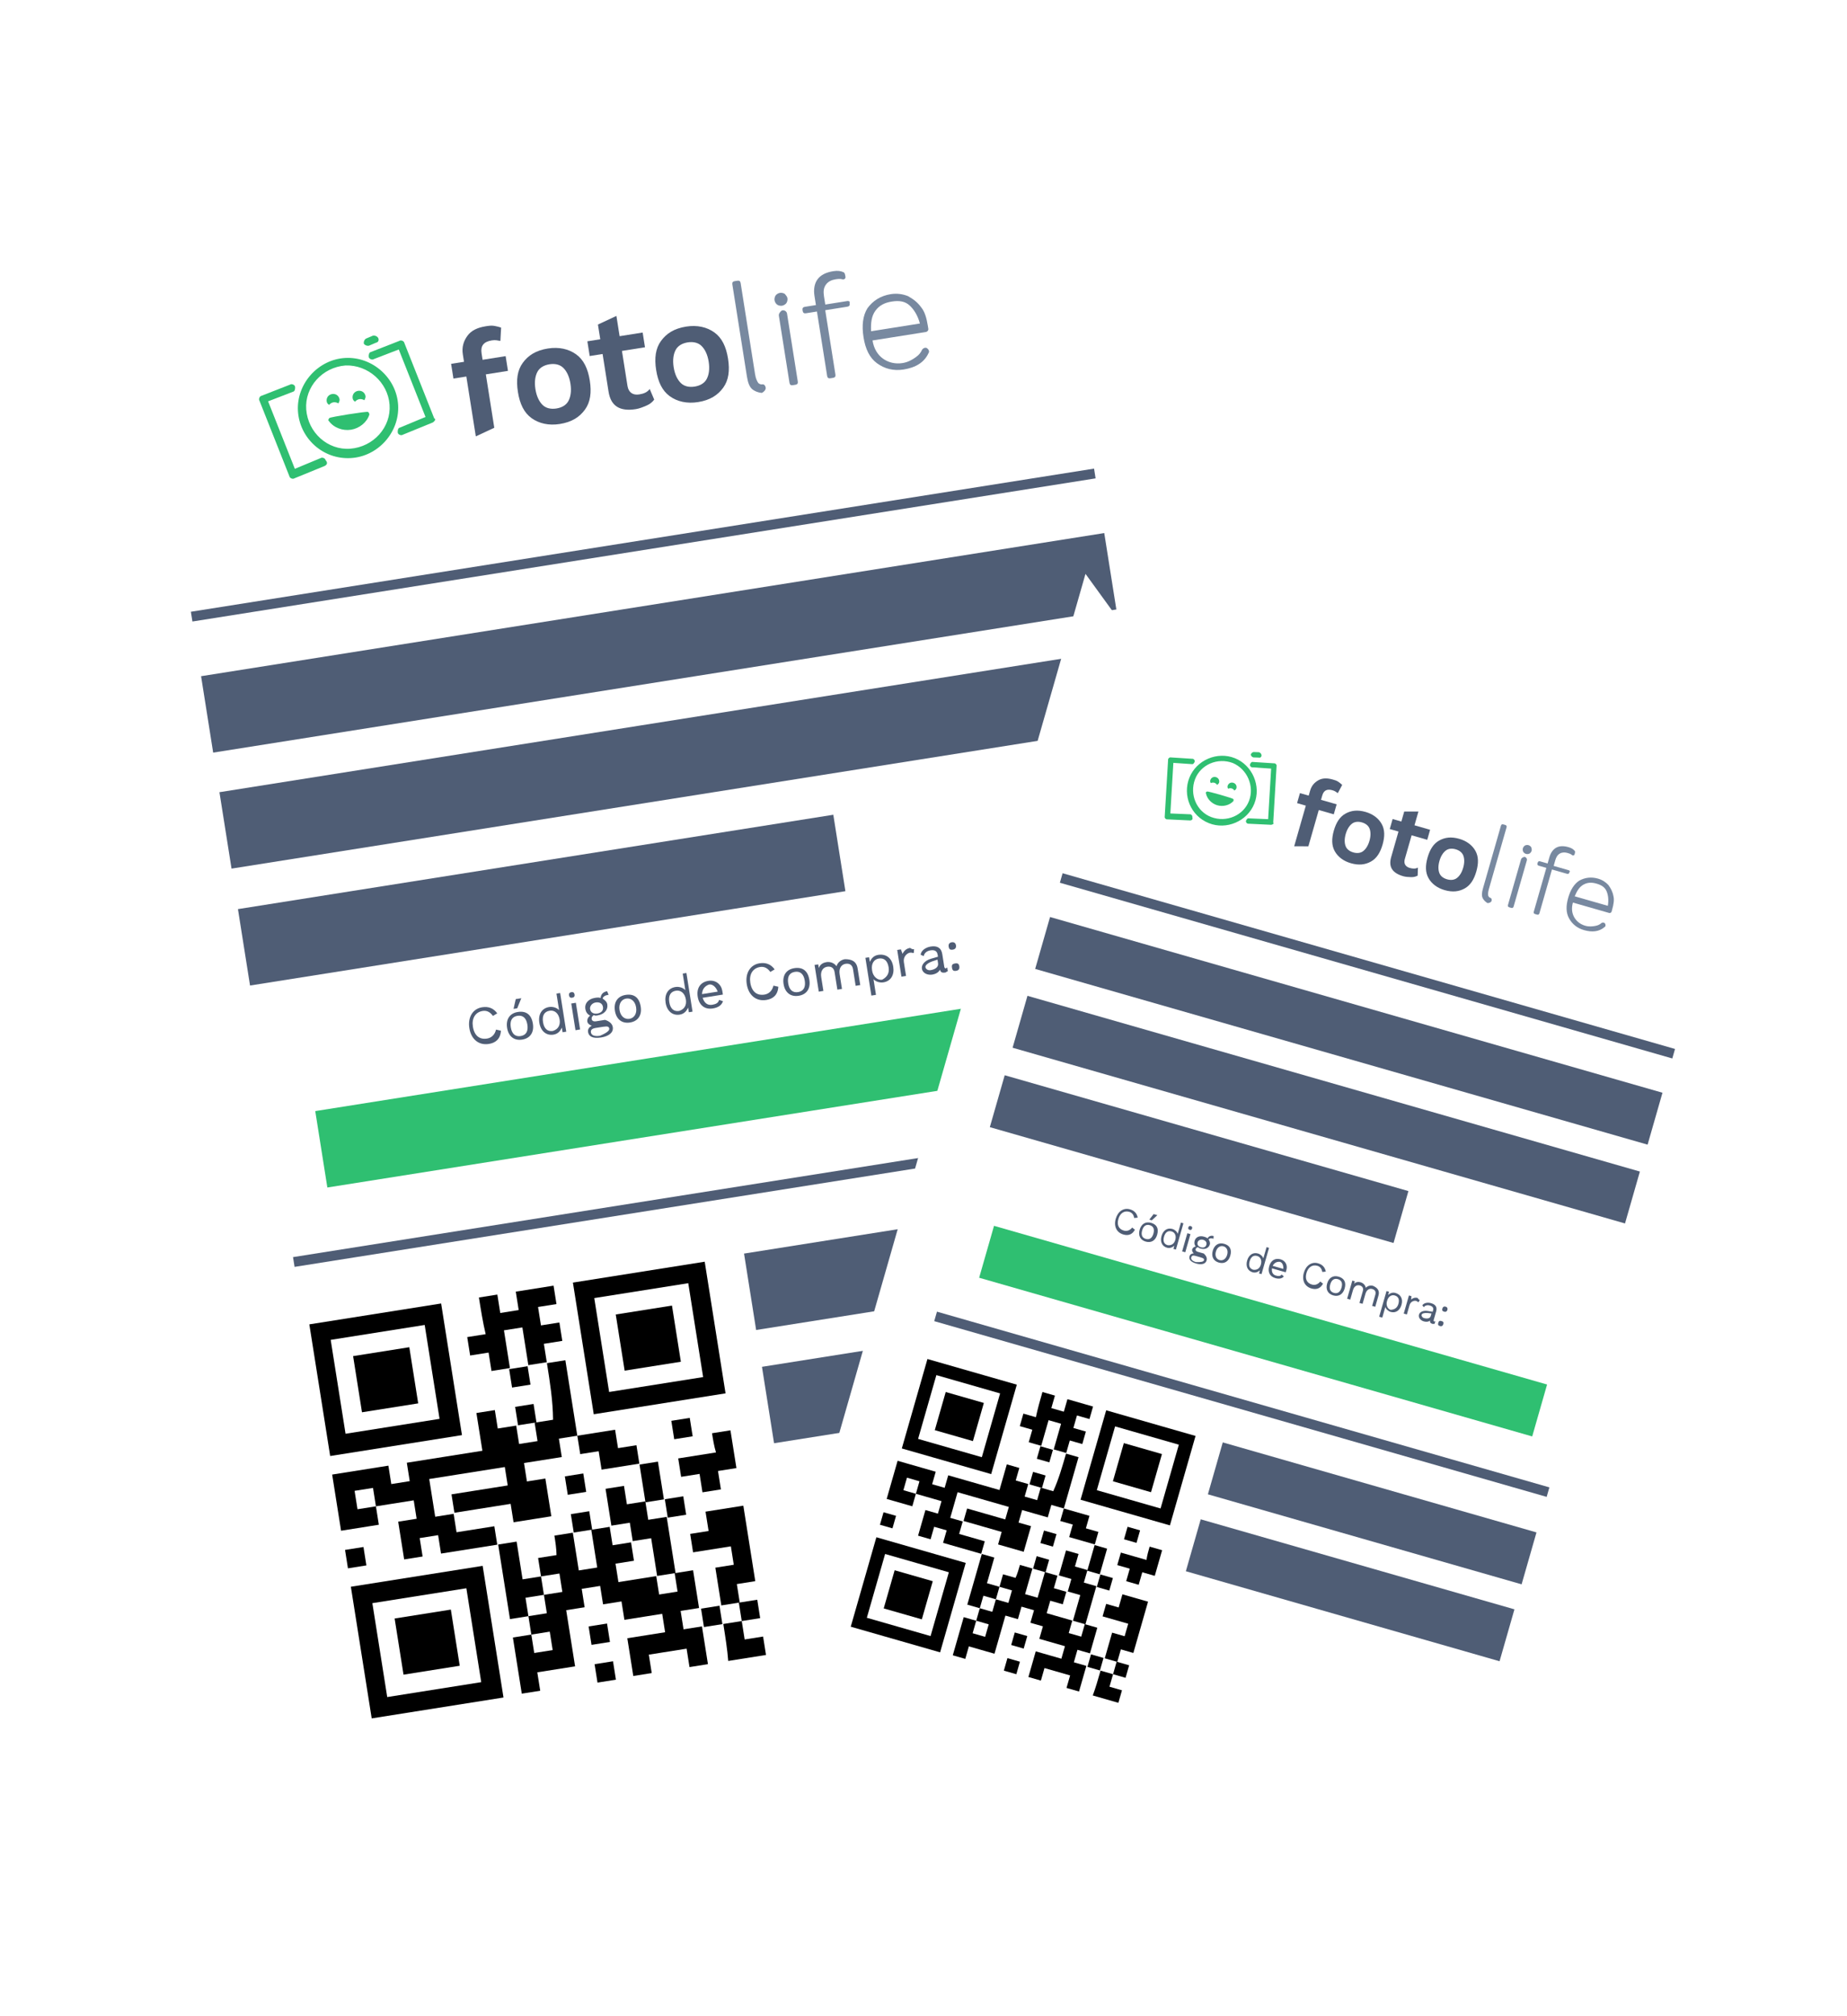 <?xml version="1.0" encoding="UTF-8"?>
<svg width="187px" height="204px" viewBox="0 0 187 204" version="1.1" xmlns="http://www.w3.org/2000/svg" xmlns:xlink="http://www.w3.org/1999/xlink">
    <!-- Generator: Sketch 43.2 (39069) - http://www.bohemiancoding.com/sketch -->
    <title>Group 2</title>
    <desc>Created with Sketch.</desc>
    <defs>
        <filter x="-7.3%" y="-2.8%" width="113.8%" height="108.4%" filterUnits="objectBoundingBox" id="filter-1">
            <feOffset dx="0" dy="2" in="SourceAlpha" result="shadowOffsetOuter1"></feOffset>
            <feGaussianBlur stdDeviation="2" in="shadowOffsetOuter1" result="shadowBlurOuter1"></feGaussianBlur>
            <feColorMatrix values="0 0 0 0 0   0 0 0 0 0   0 0 0 0 0  0 0 0 0.5 0" type="matrix" in="shadowBlurOuter1" result="shadowMatrixOuter1"></feColorMatrix>
            <feMerge>
                <feMergeNode in="shadowMatrixOuter1"></feMergeNode>
                <feMergeNode in="SourceGraphic"></feMergeNode>
            </feMerge>
        </filter>
        <filter x="-10.5%" y="-3.9%" width="120.2%" height="112.0%" filterUnits="objectBoundingBox" id="filter-2">
            <feOffset dx="0" dy="2" in="SourceAlpha" result="shadowOffsetOuter1"></feOffset>
            <feGaussianBlur stdDeviation="2" in="shadowOffsetOuter1" result="shadowBlurOuter1"></feGaussianBlur>
            <feColorMatrix values="0 0 0 0 0   0 0 0 0 0   0 0 0 0 0  0 0 0 0.5 0" type="matrix" in="shadowBlurOuter1" result="shadowMatrixOuter1"></feColorMatrix>
            <feMerge>
                <feMergeNode in="shadowMatrixOuter1"></feMergeNode>
                <feMergeNode in="SourceGraphic"></feMergeNode>
            </feMerge>
        </filter>
    </defs>
    <g id="Page-1" stroke="none" stroke-width="1" fill="none" fill-rule="evenodd">
        <g id="NuevoFlow-2" transform="translate(-635, -353)">
            <g id="Group-2" transform="translate(638, 355)">
                <g id="ticket-fotolife" filter="url(#filter-1)" transform="translate(68.556, 98.319) rotate(-9) translate(-68.556, -98.319) translate(13.626, 7.465)">
                    <g id="Layer_2" transform="translate(-0, 0)">
                        <g id="Group">
                            <polygon id="Shape" fill="#FFFFFF" points="109.492 0.107 109.492 181.183 106.564 178.825 103.446 176.468 100.423 178.825 97.4 181.183 94.377 178.825 91.354 176.468 88.331 178.825 85.308 181.183 82.285 178.825 79.262 176.468 76.238 178.825 73.215 181.183 70.192 178.825 67.169 176.468 64.146 178.825 61.123 181.183 58.1 178.825 55.077 176.468 52.054 178.825 49.031 181.183 46.008 178.825 42.985 176.468 39.961 178.825 36.938 181.183 33.915 178.825 30.892 176.468 27.869 178.825 24.846 181.183 21.823 178.825 18.8 176.468 15.777 178.825 12.659 181.183 9.636 178.825 6.613 176.468 3.59 178.825 0.567 181.183 0.567 0.107 3.59 2.464 6.613 4.822 9.636 2.464 12.659 0.107 15.777 2.464 18.8 4.822 21.823 2.464 24.846 0.107 27.869 2.464 30.892 4.822 33.915 2.464 36.938 0.107 39.961 2.464 42.985 4.822 46.008 2.464 49.031 0.107 52.054 2.464 55.077 4.822 58.1 2.464 61.123 0.107 64.146 2.464 67.169 4.822 70.192 2.464 73.215 0.107 76.238 2.464 79.262 4.822 82.285 2.464 85.308 0.107 88.331 2.464 91.354 4.822 94.377 2.464 97.4 0.107 100.423 2.464 103.446 4.822 106.564 2.464"></polygon>
                            <g transform="translate(18.894, 17.919)" id="Shape">
                                <path d="M23.618,3.596 C23.618,2.842 23.996,2.464 24.846,2.464 C25.224,2.464 25.413,2.559 25.696,2.653 L25.98,1.333 C25.791,1.238 25.602,1.144 25.318,1.05 C25.035,0.956 24.752,0.956 24.468,0.956 C23.618,0.956 22.957,1.144 22.484,1.616 C22.012,2.087 21.728,2.653 21.728,3.408 L21.728,4.162 L20.406,4.162 L20.406,5.671 L21.728,5.671 L21.728,11.801 L23.712,11.235 L23.712,5.765 L25.98,5.765 L25.98,4.256 L23.618,4.256 L23.618,3.596 L23.618,3.596 Z" fill="#4F5D75"></path>
                                <path d="M33.065,5.2 C32.404,4.539 31.459,4.162 30.325,4.162 C29.097,4.162 28.247,4.539 27.586,5.2 C26.924,5.86 26.641,6.803 26.641,8.029 C26.641,9.255 26.924,10.198 27.586,10.858 C28.247,11.518 29.192,11.896 30.325,11.896 C31.553,11.896 32.404,11.518 33.065,10.858 C33.726,10.198 34.01,9.255 34.01,8.029 C34.01,6.803 33.726,5.86 33.065,5.2 Z M31.553,9.726 C31.27,10.104 30.798,10.292 30.231,10.292 C29.664,10.292 29.192,10.104 28.908,9.726 C28.625,9.349 28.436,8.783 28.436,8.029 C28.436,7.274 28.625,6.708 28.908,6.331 C29.192,5.954 29.664,5.765 30.231,5.765 C30.798,5.765 31.27,5.954 31.553,6.331 C31.837,6.708 32.026,7.274 32.026,8.029 C32.026,8.783 31.837,9.349 31.553,9.726 Z" fill="#4F5D75"></path>
                                <path d="M39.867,9.821 C39.584,10.104 39.206,10.198 38.733,10.198 C38.072,10.198 37.694,9.821 37.694,9.161 L37.694,5.577 L40.056,5.577 L40.056,4.068 L37.694,4.068 L37.694,1.993 L35.71,2.559 L35.71,4.068 L34.388,4.068 L34.388,5.577 L35.71,5.577 L35.71,9.443 C35.71,10.952 36.56,11.613 38.166,11.613 C38.544,11.613 38.922,11.518 39.3,11.424 C39.678,11.33 39.961,11.141 40.15,10.952 L39.867,9.821 Z" fill="#4F5D75"></path>
                                <path d="M47.236,5.2 C46.574,4.539 45.63,4.162 44.496,4.162 C43.268,4.162 42.418,4.539 41.756,5.2 C41.095,5.86 40.812,6.803 40.812,8.029 C40.812,9.255 41.095,10.198 41.756,10.858 C42.418,11.518 43.362,11.896 44.496,11.896 C45.724,11.896 46.574,11.518 47.236,10.858 C47.897,10.198 48.18,9.255 48.18,8.029 C48.18,6.803 47.897,5.86 47.236,5.2 Z M45.724,9.726 C45.441,10.104 44.968,10.292 44.402,10.292 C43.835,10.292 43.362,10.104 43.079,9.726 C42.796,9.349 42.607,8.783 42.607,8.029 C42.607,7.274 42.796,6.708 43.079,6.331 C43.362,5.954 43.835,5.765 44.402,5.765 C44.968,5.765 45.441,5.954 45.724,6.331 C46.008,6.708 46.197,7.274 46.197,8.029 C46.197,8.783 46.008,9.349 45.724,9.726 Z" fill="#4F5D75"></path>
                                <path d="M51.487,11.518 C51.487,11.33 51.392,11.141 51.204,11.141 C51.015,11.141 50.92,11.047 50.826,10.952 C50.731,10.764 50.637,10.481 50.637,10.009 L50.637,0.673 C50.637,0.484 50.542,0.39 50.353,0.39 L50.07,0.39 C49.881,0.39 49.786,0.484 49.786,0.673 L49.786,10.104 C49.786,10.764 49.881,11.235 50.164,11.518 C50.353,11.707 50.637,11.896 51.015,11.99 C51.298,11.896 51.487,11.707 51.487,11.518 L51.487,11.518 Z" fill="#7889A0"></path>
                                <path d="M53.943,4.539 L53.943,11.424 C53.943,11.613 54.038,11.707 54.227,11.707 L54.51,11.707 C54.699,11.707 54.793,11.613 54.793,11.424 L54.793,4.445 C54.793,4.256 54.605,4.068 54.416,4.068 L54.321,4.068 C54.132,4.162 53.943,4.351 53.943,4.539 Z M54.888,2.464 C54.793,2.37 54.605,2.276 54.416,2.276 C54.227,2.276 54.038,2.37 53.943,2.464 C53.849,2.559 53.754,2.747 53.754,2.936 C53.754,3.125 53.849,3.313 53.943,3.408 C54.038,3.502 54.227,3.596 54.416,3.596 C54.605,3.596 54.793,3.502 54.888,3.408 C54.982,3.313 55.077,3.125 55.077,2.936 C55.077,2.747 54.982,2.653 54.888,2.464 Z" fill="#7889A0"></path>
                                <path d="M61.029,4.162 L58.761,4.162 L58.761,3.313 C58.761,2.842 58.856,2.464 59.139,2.182 C59.423,1.899 59.8,1.804 60.178,1.804 C60.367,1.804 60.651,1.804 60.84,1.899 C61.029,1.993 61.218,1.899 61.218,1.71 L61.218,1.616 C61.218,1.521 61.218,1.333 61.123,1.238 C60.84,1.05 60.556,0.956 60.084,0.956 C59.328,0.956 58.761,1.144 58.383,1.521 C58.005,1.899 57.817,2.464 57.817,3.125 L57.817,4.068 L56.683,4.068 C56.494,4.068 56.399,4.162 56.399,4.351 L56.399,4.445 C56.399,4.634 56.494,4.728 56.683,4.728 L57.817,4.728 L57.817,11.33 C57.817,11.518 57.911,11.613 58.1,11.613 L58.383,11.613 C58.572,11.613 58.667,11.518 58.667,11.33 L58.667,4.728 L60.934,4.728 C61.123,4.728 61.218,4.634 61.218,4.445 L61.218,4.351 C61.312,4.351 61.218,4.162 61.029,4.162 Z" fill="#7889A0"></path>
                                <path d="M68.303,5.954 C68.019,5.388 67.642,5.011 67.169,4.634 C66.697,4.351 66.13,4.162 65.469,4.162 C64.43,4.162 63.579,4.539 62.918,5.2 C62.351,5.86 62.068,6.803 62.068,8.029 C62.068,9.255 62.351,10.198 63.012,10.858 C63.674,11.518 64.524,11.896 65.563,11.896 C66.791,11.896 67.736,11.518 68.303,10.67 C68.397,10.575 68.397,10.481 68.397,10.481 C68.397,10.292 68.303,10.198 68.208,10.104 C68.019,10.009 67.831,10.104 67.736,10.198 C67.547,10.481 67.358,10.67 66.98,10.858 C66.602,11.047 66.13,11.235 65.563,11.235 C64.807,11.235 64.146,10.952 63.674,10.481 C63.201,10.009 62.918,9.349 62.918,8.5 L68.397,8.5 C68.492,8.5 68.681,8.406 68.681,8.217 L68.681,7.935 C68.681,7.086 68.586,6.426 68.303,5.954 Z M62.918,7.557 C63.012,6.708 63.201,6.048 63.674,5.577 C64.146,5.105 64.713,4.917 65.469,4.917 C66.225,4.917 66.791,5.105 67.169,5.577 C67.547,6.048 67.831,6.708 67.925,7.557 L62.918,7.557 L62.918,7.557 Z" fill="#7889A0"></path>
                                <g fill="#2FBF71">
                                    <g transform="translate(0, 0.943)">
                                        <g transform="translate(6.613, 4.068)">
                                            <path d="M4.724,2.641 C4.629,2.546 0.85,2.546 0.756,2.641 C0.661,2.735 0.567,2.829 0.661,2.924 C1.039,3.678 1.889,4.15 2.74,4.15 C3.59,4.15 4.44,3.678 4.818,2.924 C4.818,2.829 4.818,2.735 4.724,2.641 Z"></path>
                                            <path d="M1.417,1.132 C1.606,1.132 1.795,1.226 1.889,1.32 C1.984,1.226 2.078,1.037 2.078,0.943 C2.078,0.566 1.795,0.283 1.417,0.283 C1.039,0.283 0.756,0.566 0.756,0.943 C0.756,1.132 0.85,1.226 0.945,1.32 C1.039,1.226 1.228,1.132 1.417,1.132 Z"></path>
                                            <path d="M4.062,1.226 C4.251,1.226 4.44,1.32 4.535,1.415 C4.629,1.32 4.724,1.132 4.724,1.037 C4.724,0.66 4.44,0.377 4.062,0.377 C3.684,0.377 3.401,0.66 3.401,1.037 C3.401,1.226 3.495,1.32 3.59,1.415 C3.684,1.32 3.873,1.226 4.062,1.226 Z"></path>
                                        </g>
                                        <path d="M6.141,11.424 L2.929,12.178 C2.74,12.273 2.456,12.084 2.456,11.896 L0.661,3.879 C0.567,3.691 0.756,3.408 0.945,3.408 L3.968,2.747 C4.157,2.653 4.44,2.842 4.44,3.03 C4.44,3.219 4.346,3.502 4.157,3.502 L1.512,4.068 L3.118,11.235 L5.857,10.575 C6.046,10.481 6.33,10.67 6.33,10.858 C6.519,11.141 6.424,11.33 6.141,11.424 Z"></path>
                                        <path d="M17.666,8.783 L14.454,9.538 C14.265,9.632 13.982,9.443 13.982,9.255 C13.982,9.066 14.076,8.783 14.265,8.783 L17.005,8.123 L15.399,0.956 L12.754,1.521 C12.565,1.616 12.281,1.427 12.281,1.238 C12.281,1.05 12.376,0.767 12.565,0.767 L15.588,0.107 C15.777,0.012 16.06,0.201 16.06,0.39 L17.855,8.406 C18.044,8.5 17.855,8.689 17.666,8.783 Z"></path>
                                        <path d="M8.88,11.047 C6.046,10.764 4.062,8.217 4.346,5.482 C4.629,2.747 7.18,0.673 9.92,0.956 C12.659,1.238 14.738,3.785 14.454,6.52 C14.171,9.255 11.62,11.33 8.88,11.047 Z M9.825,1.71 C7.463,1.521 5.385,3.219 5.196,5.482 C5.007,7.84 6.707,9.915 8.975,10.104 C11.337,10.292 13.415,8.595 13.604,6.331 C13.793,4.068 12.092,1.993 9.825,1.71 Z"></path>
                                    </g>
                                    <path d="M13.226,0.861 L12.47,1.05 C12.281,1.05 12.092,0.956 11.998,0.767 L11.998,0.767 C11.998,0.578 12.092,0.39 12.281,0.295 L13.037,0.107 C13.226,0.107 13.415,0.201 13.509,0.39 L13.509,0.39 C13.604,0.578 13.509,0.861 13.226,0.861 Z"></path>
                                </g>
                            </g>
                            <rect id="Rectangle-path" fill="#4F5D75" x="9.353" y="42.735" width="92.582" height="1"></rect>
                            <rect id="Rectangle-path" fill="#4F5D75" x="9.353" y="108.847" width="92.582" height="1"></rect>
                            <rect id="Rectangle-path" fill="#4F5D75" x="9.353" y="49.337" width="92.582" height="7.828"></rect>
                            <rect id="Rectangle-path" fill="#4F5D75" x="9.353" y="61.22" width="92.582" height="7.828"></rect>
                            <rect id="Rectangle-path" fill="#4F5D75" x="54.51" y="115.637" width="47.425" height="7.828"></rect>
                            <rect id="Rectangle-path" fill="#4F5D75" x="54.51" y="127.237" width="47.425" height="7.828"></rect>
                            <rect id="Rectangle-path" fill="#4F5D75" x="9.353" y="73.197" width="61.029" height="7.828"></rect>
                            <rect id="Rectangle-path" fill="#2FBF71" x="13.887" y="94.606" width="83.607" height="7.828"></rect>
                            <g transform="translate(9.447, 115.354)" id="Shape" fill="#000000">
                                <path d="M17.855,0.472 L19.745,0.472 L19.745,2.358 L21.634,2.358 L21.634,0.472 L25.507,0.472 L25.507,2.358 L23.618,2.358 L23.618,4.244 L25.507,4.244 L25.507,6.13 L23.618,6.13 L23.618,8.016 L21.728,8.016 L21.728,4.15 L19.839,4.15 L19.839,8.016 L17.95,8.016 L17.95,6.13 L16.06,6.13 L16.06,4.244 L17.95,4.244 C17.855,3.018 17.855,1.698 17.855,0.472 Z"></path>
                                <path d="M0.472,0.472 L0.472,13.958 L13.982,13.958 L13.982,0.472 L0.472,0.472 Z M11.998,11.977 L2.362,11.977 L2.362,2.358 L11.998,2.358 L11.998,11.977 Z"></path>
                                <path d="M27.491,0.472 L27.491,13.958 L41.001,13.958 L41.001,0.472 L27.491,0.472 Z M39.017,11.977 L29.381,11.977 L29.381,2.358 L39.017,2.358 L39.017,11.977 Z"></path>
                                <path d="M4.346,4.338 L10.108,4.338 L10.108,10.091 L4.346,10.091 L4.346,4.338 Z"></path>
                                <path d="M31.27,4.338 L37.033,4.338 L37.033,10.091 L31.27,10.091 L31.27,4.338 Z"></path>
                                <path d="M19.745,8.111 L21.634,8.111 L21.634,9.997 L19.745,9.997 L19.745,8.111 Z"></path>
                                <path d="M23.618,8.111 L25.507,8.111 L25.507,15.844 L23.618,15.844 L23.618,17.73 L19.745,17.73 L19.745,19.617 L21.634,19.617 L21.634,23.483 L17.761,23.483 L17.761,21.597 L11.998,21.597 L11.998,19.711 L17.761,19.711 L17.761,17.825 L10.014,17.825 L10.014,21.691 L11.903,21.691 L11.903,23.578 L15.777,23.578 L15.777,25.464 L10.014,25.464 L10.014,23.578 L8.125,23.578 L8.125,25.464 L6.235,25.464 L6.235,21.597 L8.125,21.597 L8.125,19.711 L4.251,19.711 L4.251,17.825 L2.362,17.825 L2.362,19.711 L4.251,19.711 L4.251,21.597 L0.378,21.597 L0.378,15.844 L6.141,15.844 L6.141,17.73 L8.03,17.73 L8.03,15.844 L15.777,15.844 L15.777,11.977 L17.666,11.977 L17.666,13.864 L19.556,13.864 L19.556,15.75 L21.445,15.75 L21.445,13.864 L23.334,13.864 C23.618,11.977 23.618,10.091 23.618,8.111 Z"></path>
                                <path d="M19.745,11.977 L21.634,11.977 L21.634,13.864 L19.745,13.864 L19.745,11.977 Z"></path>
                                <path d="M25.507,15.844 L29.381,15.844 L29.381,17.73 L31.27,17.73 L31.27,19.617 L27.397,19.617 L27.397,17.73 L25.507,17.73 L25.507,15.844 Z"></path>
                                <path d="M35.143,15.844 L37.033,15.844 L37.033,17.73 L35.143,17.73 L35.143,15.844 Z"></path>
                                <path d="M39.017,17.73 L40.906,17.73 L40.906,21.597 L39.017,21.597 L39.017,23.483 L37.127,23.483 L37.127,21.597 L35.238,21.597 L35.238,19.711 L39.111,19.711 C39.017,19.051 39.017,18.391 39.017,17.73 Z"></path>
                                <path d="M23.618,19.711 L25.507,19.711 L25.507,21.597 L23.618,21.597 L23.618,19.711 Z"></path>
                                <path d="M31.27,19.711 L33.159,19.711 L33.159,23.578 L31.27,23.578 L31.27,19.711 Z"></path>
                                <path d="M27.491,21.597 L29.381,21.597 L29.381,23.483 L31.27,23.483 L31.27,25.37 L33.159,25.37 L33.159,31.123 L31.27,31.123 L31.27,27.256 L29.381,27.256 L29.381,25.37 L27.491,25.37 L27.491,21.597 Z"></path>
                                <path d="M0.472,23.578 L2.362,23.578 L2.362,25.464 L0.472,25.464 L0.472,23.578 Z"></path>
                                <path d="M23.618,23.578 L25.507,23.578 L25.507,25.464 L23.618,25.464 L23.618,23.578 Z"></path>
                                <path d="M33.254,23.578 L35.143,23.578 L35.143,25.464 L33.254,25.464 L33.254,23.578 Z"></path>
                                <path d="M15.871,25.464 L17.761,25.464 L17.761,29.331 L19.65,29.331 L19.65,31.217 L17.761,31.217 L17.761,33.103 L15.871,33.103 L15.871,25.464 Z"></path>
                                <path d="M21.634,25.464 L23.523,25.464 L23.523,29.331 L25.413,29.331 L25.413,25.464 L27.302,25.464 L27.302,27.35 L29.192,27.35 L29.192,29.236 L27.302,29.236 L27.302,31.123 L31.176,31.123 L31.176,33.009 L33.065,33.009 L33.065,31.123 L34.954,31.123 L34.954,34.989 L33.065,34.989 L33.065,36.875 L34.954,36.875 L34.954,40.742 L33.065,40.742 L33.065,38.856 L29.192,38.856 L29.192,40.742 L27.302,40.742 L27.302,36.875 L31.176,36.875 L31.176,34.989 L27.302,34.989 L27.302,33.103 L25.413,33.103 L25.413,31.217 L23.523,31.217 L23.523,33.103 L21.634,33.103 L21.634,38.856 L17.761,38.856 L17.761,40.742 L15.871,40.742 L15.871,34.989 L17.761,34.989 L17.761,36.875 L19.65,36.875 L19.65,34.989 L17.761,34.989 L17.761,33.103 L19.65,33.103 L19.65,31.217 L21.539,31.217 L21.539,29.331 L19.65,29.331 L19.65,27.444 L21.539,27.444 C21.634,26.784 21.634,26.124 21.634,25.464 Z"></path>
                                <path d="M37.127,25.464 L41.001,25.464 L41.001,33.197 L39.111,33.197 L39.111,35.084 L37.222,35.084 L37.222,31.217 L39.111,31.217 L39.111,29.331 L35.238,29.331 L35.238,27.444 L37.127,27.444 L37.127,25.464 Z"></path>
                                <path d="M0.472,27.35 L0.472,40.836 L13.982,40.836 L13.982,27.35 L0.472,27.35 Z M11.998,38.95 L2.362,38.95 L2.362,29.331 L11.998,29.331 L11.998,38.95 Z"></path>
                                <path d="M4.346,31.217 L10.108,31.217 L10.108,36.97 L4.346,36.97 L4.346,31.217 Z"></path>
                                <path d="M23.618,35.084 L25.507,35.084 L25.507,36.97 L23.618,36.97 L23.618,35.084 Z"></path>
                                <path d="M35.143,35.084 L37.033,35.084 L37.033,36.97 L35.143,36.97 L35.143,35.084 Z"></path>
                                <path d="M39.017,35.084 L40.906,35.084 L40.906,36.97 L39.017,36.97 L39.017,35.084 Z"></path>
                                <path d="M37.127,36.97 L39.017,36.97 L39.017,38.856 L40.906,38.856 L40.906,40.742 L37.033,40.742 C37.127,39.61 37.127,38.29 37.127,36.97 Z"></path>
                                <path d="M23.618,38.95 L25.507,38.95 L25.507,40.836 L23.618,40.836 L23.618,38.95 Z"></path>
                            </g>
                            <g transform="translate(30.231, 86.118)" id="Shape" fill="#4F5D75">
                                <path d="M2.078,4.527 C1.039,4.527 0.378,3.772 0.378,2.641 C0.378,1.509 1.039,0.754 1.984,0.754 C2.645,0.754 3.118,1.037 3.401,1.603 L2.929,1.792 C2.74,1.415 2.456,1.132 1.984,1.132 C1.228,1.132 0.756,1.698 0.756,2.546 C0.756,3.489 1.228,3.961 1.984,3.961 C2.456,3.961 2.834,3.678 3.023,3.207 L3.495,3.395 C3.307,4.244 2.74,4.527 2.078,4.527 Z"></path>
                                <path d="M6.802,3.207 C6.802,4.055 6.33,4.621 5.479,4.621 C4.629,4.621 4.157,4.055 4.157,3.207 C4.157,2.358 4.629,1.792 5.479,1.792 C6.33,1.792 6.802,2.263 6.802,3.207 Z M4.535,3.207 C4.535,3.867 4.818,4.244 5.385,4.244 C5.952,4.244 6.235,3.867 6.235,3.207 C6.235,2.546 5.952,2.169 5.385,2.169 C4.818,2.169 4.535,2.546 4.535,3.207 Z M6.046,0.472 L5.479,1.415 L5.101,1.415 L5.479,0.472 L6.046,0.472 Z"></path>
                                <path d="M10.014,0.566 L10.014,4.527 L9.636,4.527 L9.636,4.055 C9.447,4.338 9.164,4.621 8.691,4.621 C7.936,4.621 7.463,4.055 7.463,3.207 C7.463,2.358 7.936,1.792 8.691,1.792 C9.069,1.792 9.447,1.981 9.636,2.263 L9.636,0.566 L10.014,0.566 Z M9.542,3.207 L9.542,3.207 C9.542,2.546 9.164,2.169 8.691,2.169 C8.125,2.169 7.841,2.546 7.841,3.207 C7.841,3.867 8.125,4.244 8.691,4.244 C9.258,4.15 9.542,3.772 9.542,3.207 Z"></path>
                                <path d="M10.864,0.943 C10.864,0.754 10.959,0.66 11.148,0.66 C11.337,0.66 11.431,0.754 11.431,0.943 C11.431,1.132 11.337,1.226 11.148,1.226 C10.959,1.226 10.864,1.132 10.864,0.943 Z M11.431,4.527 L10.959,4.527 L10.959,1.792 L11.431,1.792 L11.431,4.527 Z"></path>
                                <path d="M14.738,4.81 C14.738,5.376 14.171,5.659 13.415,5.659 C12.565,5.659 12.187,5.376 12.187,4.904 C12.187,4.621 12.376,4.433 12.659,4.338 C12.47,4.244 12.281,4.055 12.281,3.867 C12.281,3.584 12.47,3.395 12.659,3.301 C12.376,3.112 12.281,2.829 12.281,2.546 C12.281,1.981 12.754,1.603 13.415,1.603 C13.604,1.603 13.793,1.603 13.982,1.698 C14.076,1.32 14.36,1.132 14.738,1.132 L14.832,1.509 C14.454,1.509 14.265,1.603 14.171,1.792 C14.36,1.981 14.549,2.169 14.549,2.452 C14.549,3.018 14.076,3.395 13.415,3.395 C13.226,3.395 13.132,3.395 13.037,3.301 C12.848,3.395 12.754,3.489 12.754,3.678 C12.754,3.867 12.943,3.961 13.132,3.961 L14.076,3.961 C14.454,4.15 14.738,4.433 14.738,4.81 Z M14.36,4.904 C14.36,4.716 14.265,4.621 13.793,4.621 L13.037,4.621 C12.659,4.621 12.47,4.716 12.47,4.998 C12.47,5.281 12.754,5.47 13.32,5.47 C14.076,5.281 14.36,5.093 14.36,4.904 Z M12.754,2.641 C12.754,3.018 13.037,3.207 13.415,3.207 C13.793,3.207 14.076,3.018 14.076,2.641 C14.076,2.263 13.793,2.075 13.415,2.075 C13.037,2.075 12.754,2.358 12.754,2.641 Z"></path>
                                <path d="M17.855,3.207 C17.855,4.055 17.383,4.621 16.533,4.621 C15.682,4.621 15.21,4.055 15.21,3.207 C15.21,2.358 15.682,1.792 16.533,1.792 C17.383,1.792 17.855,2.263 17.855,3.207 Z M15.682,3.207 C15.682,3.867 16.06,4.244 16.533,4.244 C17.005,4.244 17.383,3.867 17.383,3.207 C17.383,2.546 17.005,2.169 16.533,2.169 C16.06,2.169 15.682,2.546 15.682,3.207 Z"></path>
                                <path d="M22.957,0.566 L22.957,4.527 L22.579,4.527 L22.579,4.055 C22.39,4.338 22.106,4.621 21.634,4.621 C20.878,4.621 20.406,4.055 20.406,3.207 C20.406,2.358 20.878,1.792 21.634,1.792 C22.012,1.792 22.39,1.981 22.579,2.263 L22.579,0.566 L22.957,0.566 Z M22.484,3.207 L22.484,3.207 C22.484,2.546 22.106,2.169 21.634,2.169 C21.067,2.169 20.784,2.546 20.784,3.207 C20.784,3.867 21.067,4.244 21.634,4.244 C22.201,4.15 22.484,3.772 22.484,3.207 Z"></path>
                                <path d="M26.263,3.301 L24.185,3.301 C24.279,3.867 24.563,4.15 25.035,4.15 C25.413,4.15 25.696,4.055 25.791,3.772 L26.169,3.961 C25.98,4.338 25.602,4.527 25.035,4.527 C24.185,4.527 23.712,3.961 23.712,3.112 C23.712,2.263 24.185,1.698 25.035,1.698 C25.791,1.698 26.263,2.263 26.263,2.924 L26.263,3.301 Z M24.185,2.924 L25.791,2.924 C25.696,2.452 25.413,2.075 25.035,2.075 C24.563,2.169 24.279,2.452 24.185,2.924 Z"></path>
                                <path d="M30.514,4.527 C29.475,4.527 28.814,3.772 28.814,2.641 C28.814,1.509 29.475,0.754 30.42,0.754 C31.081,0.754 31.553,1.037 31.837,1.603 L31.365,1.792 C31.176,1.415 30.892,1.132 30.42,1.132 C29.664,1.132 29.192,1.698 29.192,2.546 C29.192,3.489 29.664,3.961 30.42,3.961 C30.892,3.961 31.27,3.678 31.459,3.207 L31.931,3.395 C31.742,4.244 31.176,4.527 30.514,4.527 Z"></path>
                                <path d="M35.143,3.207 C35.143,4.055 34.671,4.621 33.821,4.621 C32.971,4.621 32.498,4.055 32.498,3.207 C32.498,2.358 32.971,1.792 33.821,1.792 C34.671,1.792 35.143,2.263 35.143,3.207 Z M32.971,3.207 C32.971,3.867 33.254,4.244 33.821,4.244 C34.388,4.244 34.671,3.867 34.671,3.207 C34.671,2.546 34.388,2.169 33.821,2.169 C33.254,2.169 32.971,2.546 32.971,3.207 Z"></path>
                                <path d="M40.15,2.829 L40.15,4.527 L39.678,4.527 L39.678,2.829 C39.678,2.358 39.395,2.169 39.017,2.169 C38.639,2.169 38.261,2.452 38.261,3.112 L38.261,4.621 L37.789,4.621 L37.789,2.829 C37.789,2.358 37.505,2.169 37.127,2.169 C36.749,2.169 36.372,2.452 36.372,3.112 L36.372,4.527 L35.899,4.527 L35.899,1.792 L36.277,1.792 L36.277,2.169 C36.466,1.792 36.844,1.698 37.127,1.698 C37.505,1.698 37.883,1.886 38.072,2.263 C38.261,1.886 38.639,1.698 39.017,1.698 C39.678,1.792 40.15,2.075 40.15,2.829 Z"></path>
                                <path d="M43.74,3.207 C43.74,4.055 43.268,4.621 42.512,4.621 C42.134,4.621 41.756,4.433 41.567,4.15 L41.567,5.753 L41.095,5.753 L41.095,1.886 L41.473,1.886 L41.473,2.358 C41.662,2.075 41.945,1.792 42.418,1.792 C43.173,1.792 43.74,2.263 43.74,3.207 Z M43.268,3.207 C43.268,2.546 42.985,2.169 42.418,2.169 C41.945,2.169 41.567,2.546 41.567,3.207 L41.567,3.301 C41.567,3.867 41.945,4.338 42.418,4.338 C42.985,4.15 43.268,3.772 43.268,3.207 Z"></path>
                                <path d="M46.102,1.792 L46.008,2.169 C45.913,2.169 45.819,2.075 45.63,2.075 C45.346,2.075 44.874,2.358 44.874,2.924 L44.874,4.338 L44.402,4.338 L44.402,1.603 L44.779,1.603 L44.874,2.075 C45.063,1.792 45.346,1.603 45.724,1.603 C45.913,1.792 46.008,1.792 46.102,1.792 Z"></path>
                                <path d="M49.125,4.15 L49.125,4.527 C49.031,4.527 48.936,4.621 48.842,4.621 C48.558,4.621 48.369,4.527 48.369,4.244 C48.18,4.527 47.803,4.621 47.519,4.621 C47.047,4.621 46.574,4.338 46.574,3.867 C46.574,3.489 46.952,3.112 47.614,3.018 L48.369,2.924 L48.369,2.735 C48.369,2.358 48.18,2.169 47.708,2.169 C47.33,2.169 47.047,2.358 46.952,2.641 L46.669,2.452 C46.763,2.075 47.236,1.792 47.803,1.792 C48.464,1.792 48.842,2.075 48.842,2.735 L48.842,4.055 C48.842,4.15 48.936,4.244 49.031,4.244 C48.936,4.244 49.031,4.15 49.125,4.15 Z M48.275,3.584 L48.275,3.207 L47.708,3.301 C47.236,3.395 46.952,3.584 46.952,3.772 C46.952,3.961 47.141,4.15 47.425,4.15 C47.897,4.15 48.275,3.961 48.275,3.584 Z"></path>
                                <path d="M50.353,2.075 C50.353,2.263 50.259,2.452 49.975,2.452 C49.692,2.452 49.598,2.358 49.598,2.075 C49.598,1.886 49.692,1.698 49.975,1.698 C50.259,1.698 50.353,1.886 50.353,2.075 Z M50.353,4.244 C50.353,4.433 50.259,4.621 49.975,4.621 C49.692,4.621 49.598,4.527 49.598,4.244 C49.598,3.961 49.692,3.867 49.975,3.867 C50.259,3.867 50.353,3.961 50.353,4.244 Z"></path>
                            </g>
                        </g>
                    </g>
                </g>
                <g id="ticket-fotolife-copy" filter="url(#filter-2)" transform="translate(126.402, 125.471) rotate(16) translate(-126.402, -125.471) translate(88.13, 62.054)">
                    <g id="Layer_2" transform="translate(-0, 0)">
                        <g id="Group">
                            <polygon id="Shape" fill="#FFFFFF" points="76.286 0.074 76.286 126.469 74.245 124.824 72.073 123.178 69.967 124.824 67.861 126.469 65.754 124.824 63.648 123.178 61.542 124.824 59.436 126.469 57.329 124.824 55.223 123.178 53.117 124.824 51.011 126.469 48.904 124.824 46.798 123.178 44.692 124.824 42.586 126.469 40.479 124.824 38.373 123.178 36.267 124.824 34.161 126.469 32.054 124.824 29.948 123.178 27.842 124.824 25.736 126.469 23.629 124.824 21.523 123.178 19.417 124.824 17.311 126.469 15.204 124.824 13.098 123.178 10.992 124.824 8.82 126.469 6.714 124.824 4.607 123.178 2.501 124.824 0.395 126.469 0.395 0.074 2.501 1.72 4.607 3.366 6.714 1.72 8.82 0.074 10.992 1.72 13.098 3.366 15.204 1.72 17.311 0.074 19.417 1.72 21.523 3.366 23.629 1.72 25.736 0.074 27.842 1.72 29.948 3.366 32.054 1.72 34.161 0.074 36.267 1.72 38.373 3.366 40.479 1.72 42.586 0.074 44.692 1.72 46.798 3.366 48.904 1.72 51.011 0.074 53.117 1.72 55.223 3.366 57.329 1.72 59.436 0.074 61.542 1.72 63.648 3.366 65.754 1.72 67.861 0.074 69.967 1.72 72.073 3.366 74.245 1.72"></polygon>
                            <g transform="translate(13.164, 12.508)" id="Shape">
                                <path d="M16.455,2.51 C16.455,1.984 16.718,1.72 17.311,1.72 C17.574,1.72 17.706,1.786 17.903,1.852 L18.101,0.93 C17.969,0.864 17.837,0.799 17.64,0.733 C17.442,0.667 17.245,0.667 17.047,0.667 C16.455,0.667 15.994,0.799 15.665,1.128 C15.336,1.457 15.139,1.852 15.139,2.379 L15.139,2.905 L14.217,2.905 L14.217,3.959 L15.139,3.959 L15.139,8.238 L16.521,7.843 L16.521,4.024 L18.101,4.024 L18.101,2.971 L16.455,2.971 L16.455,2.51 L16.455,2.51 Z" fill="#4F5D75"></path>
                                <path d="M23.037,3.629 C22.576,3.169 21.918,2.905 21.128,2.905 C20.273,2.905 19.68,3.169 19.22,3.629 C18.759,4.09 18.561,4.748 18.561,5.604 C18.561,6.46 18.759,7.118 19.22,7.579 C19.68,8.04 20.338,8.303 21.128,8.303 C21.984,8.303 22.576,8.04 23.037,7.579 C23.498,7.118 23.695,6.46 23.695,5.604 C23.695,4.748 23.498,4.09 23.037,3.629 Z M21.984,6.789 C21.787,7.053 21.457,7.184 21.062,7.184 C20.668,7.184 20.338,7.053 20.141,6.789 C19.944,6.526 19.812,6.131 19.812,5.604 C19.812,5.078 19.944,4.683 20.141,4.419 C20.338,4.156 20.668,4.024 21.062,4.024 C21.457,4.024 21.787,4.156 21.984,4.419 C22.181,4.683 22.313,5.078 22.313,5.604 C22.313,6.131 22.181,6.526 21.984,6.789 Z" fill="#4F5D75"></path>
                                <path d="M27.776,6.855 C27.579,7.053 27.315,7.118 26.986,7.118 C26.526,7.118 26.262,6.855 26.262,6.394 L26.262,3.893 L27.908,3.893 L27.908,2.839 L26.262,2.839 L26.262,1.391 L24.88,1.786 L24.88,2.839 L23.959,2.839 L23.959,3.893 L24.88,3.893 L24.88,6.592 C24.88,7.645 25.472,8.106 26.591,8.106 C26.855,8.106 27.118,8.04 27.381,7.974 C27.645,7.908 27.842,7.777 27.974,7.645 L27.776,6.855 Z" fill="#4F5D75"></path>
                                <path d="M32.91,3.629 C32.449,3.169 31.791,2.905 31.001,2.905 C30.146,2.905 29.553,3.169 29.093,3.629 C28.632,4.09 28.434,4.748 28.434,5.604 C28.434,6.46 28.632,7.118 29.093,7.579 C29.553,8.04 30.212,8.303 31.001,8.303 C31.857,8.303 32.449,8.04 32.91,7.579 C33.371,7.118 33.568,6.46 33.568,5.604 C33.568,4.748 33.371,4.09 32.91,3.629 Z M31.857,6.789 C31.66,7.053 31.33,7.184 30.936,7.184 C30.541,7.184 30.212,7.053 30.014,6.789 C29.817,6.526 29.685,6.131 29.685,5.604 C29.685,5.078 29.817,4.683 30.014,4.419 C30.212,4.156 30.541,4.024 30.936,4.024 C31.33,4.024 31.66,4.156 31.857,4.419 C32.054,4.683 32.186,5.078 32.186,5.604 C32.186,6.131 32.054,6.526 31.857,6.789 Z" fill="#4F5D75"></path>
                                <path d="M35.872,8.04 C35.872,7.908 35.806,7.777 35.675,7.777 C35.543,7.777 35.477,7.711 35.411,7.645 C35.345,7.513 35.28,7.316 35.28,6.987 L35.28,0.469 C35.28,0.338 35.214,0.272 35.082,0.272 L34.885,0.272 C34.753,0.272 34.687,0.338 34.687,0.469 L34.687,7.053 C34.687,7.513 34.753,7.843 34.951,8.04 C35.082,8.172 35.28,8.303 35.543,8.369 C35.74,8.303 35.872,8.172 35.872,8.04 L35.872,8.04 Z" fill="#7889A0"></path>
                                <path d="M37.583,3.169 L37.583,7.974 C37.583,8.106 37.649,8.172 37.781,8.172 L37.978,8.172 C38.11,8.172 38.176,8.106 38.176,7.974 L38.176,3.103 C38.176,2.971 38.044,2.839 37.912,2.839 L37.847,2.839 C37.715,2.905 37.583,3.037 37.583,3.169 Z M38.242,1.72 C38.176,1.654 38.044,1.589 37.912,1.589 C37.781,1.589 37.649,1.654 37.583,1.72 C37.518,1.786 37.452,1.918 37.452,2.049 C37.452,2.181 37.518,2.313 37.583,2.379 C37.649,2.444 37.781,2.51 37.912,2.51 C38.044,2.51 38.176,2.444 38.242,2.379 C38.307,2.313 38.373,2.181 38.373,2.049 C38.373,1.918 38.307,1.852 38.242,1.72 Z" fill="#7889A0"></path>
                                <path d="M42.52,2.905 L40.94,2.905 L40.94,2.313 C40.94,1.984 41.006,1.72 41.204,1.523 C41.401,1.325 41.664,1.259 41.928,1.259 C42.059,1.259 42.257,1.259 42.388,1.325 C42.52,1.391 42.652,1.325 42.652,1.194 L42.652,1.128 C42.652,1.062 42.652,0.93 42.586,0.864 C42.388,0.733 42.191,0.667 41.862,0.667 C41.335,0.667 40.94,0.799 40.677,1.062 C40.414,1.325 40.282,1.72 40.282,2.181 L40.282,2.839 L39.492,2.839 C39.361,2.839 39.295,2.905 39.295,3.037 L39.295,3.103 C39.295,3.234 39.361,3.3 39.492,3.3 L40.282,3.3 L40.282,7.908 C40.282,8.04 40.348,8.106 40.479,8.106 L40.677,8.106 C40.809,8.106 40.874,8.04 40.874,7.908 L40.874,3.3 L42.454,3.3 C42.586,3.3 42.652,3.234 42.652,3.103 L42.652,3.037 C42.717,3.037 42.652,2.905 42.52,2.905 Z" fill="#7889A0"></path>
                                <path d="M47.588,4.156 C47.391,3.761 47.127,3.498 46.798,3.234 C46.469,3.037 46.074,2.905 45.613,2.905 C44.889,2.905 44.297,3.169 43.836,3.629 C43.441,4.09 43.244,4.748 43.244,5.604 C43.244,6.46 43.441,7.118 43.902,7.579 C44.363,8.04 44.955,8.303 45.679,8.303 C46.535,8.303 47.193,8.04 47.588,7.448 C47.654,7.382 47.654,7.316 47.654,7.316 C47.654,7.184 47.588,7.118 47.522,7.053 C47.391,6.987 47.259,7.053 47.193,7.118 C47.062,7.316 46.93,7.448 46.667,7.579 C46.403,7.711 46.074,7.843 45.679,7.843 C45.153,7.843 44.692,7.645 44.363,7.316 C44.034,6.987 43.836,6.526 43.836,5.933 L47.654,5.933 C47.72,5.933 47.851,5.868 47.851,5.736 L47.851,5.538 C47.851,4.946 47.786,4.485 47.588,4.156 Z M43.836,5.275 C43.902,4.683 44.034,4.222 44.363,3.893 C44.692,3.564 45.087,3.432 45.613,3.432 C46.14,3.432 46.535,3.564 46.798,3.893 C47.062,4.222 47.259,4.683 47.325,5.275 L43.836,5.275 L43.836,5.275 Z" fill="#7889A0"></path>
                                <g fill="#2FBF71">
                                    <g transform="translate(0, 0.658)">
                                        <g transform="translate(4.607, 2.839)">
                                            <path d="M3.291,1.843 C3.225,1.777 0.592,1.777 0.527,1.843 C0.461,1.909 0.395,1.975 0.461,2.041 C0.724,2.567 1.316,2.897 1.909,2.897 C2.501,2.897 3.094,2.567 3.357,2.041 C3.357,1.975 3.357,1.909 3.291,1.843 Z"></path>
                                            <path d="M0.987,0.79 C1.119,0.79 1.251,0.856 1.316,0.922 C1.382,0.856 1.448,0.724 1.448,0.658 C1.448,0.395 1.251,0.197 0.987,0.197 C0.724,0.197 0.527,0.395 0.527,0.658 C0.527,0.79 0.592,0.856 0.658,0.922 C0.724,0.856 0.856,0.79 0.987,0.79 Z"></path>
                                            <path d="M2.83,0.856 C2.962,0.856 3.094,0.922 3.159,0.987 C3.225,0.922 3.291,0.79 3.291,0.724 C3.291,0.461 3.094,0.263 2.83,0.263 C2.567,0.263 2.37,0.461 2.37,0.724 C2.37,0.856 2.435,0.922 2.501,0.987 C2.567,0.922 2.699,0.856 2.83,0.856 Z"></path>
                                        </g>
                                        <path d="M4.278,7.974 L2.04,8.501 C1.909,8.567 1.711,8.435 1.711,8.303 L0.461,2.708 C0.395,2.576 0.527,2.379 0.658,2.379 L2.764,1.918 C2.896,1.852 3.094,1.984 3.094,2.115 C3.094,2.247 3.028,2.444 2.896,2.444 L1.053,2.839 L2.172,7.843 L4.081,7.382 C4.212,7.316 4.41,7.448 4.41,7.579 C4.542,7.777 4.476,7.908 4.278,7.974 Z"></path>
                                        <path d="M12.308,6.131 L10.071,6.658 C9.939,6.723 9.741,6.592 9.741,6.46 C9.741,6.328 9.807,6.131 9.939,6.131 L11.848,5.67 L10.729,0.667 L8.886,1.062 C8.754,1.128 8.557,0.996 8.557,0.864 C8.557,0.733 8.622,0.535 8.754,0.535 L10.86,0.074 C10.992,0.009 11.189,0.14 11.189,0.272 L12.44,5.868 C12.572,5.933 12.44,6.065 12.308,6.131 Z"></path>
                                        <path d="M6.187,7.711 C4.212,7.513 2.83,5.736 3.028,3.827 C3.225,1.918 5.002,0.469 6.911,0.667 C8.82,0.864 10.268,2.642 10.071,4.551 C9.873,6.46 8.096,7.908 6.187,7.711 Z M6.845,1.194 C5.2,1.062 3.752,2.247 3.62,3.827 C3.488,5.473 4.673,6.921 6.253,7.053 C7.898,7.184 9.346,5.999 9.478,4.419 C9.61,2.839 8.425,1.391 6.845,1.194 Z"></path>
                                    </g>
                                    <path d="M9.215,0.601 L8.688,0.733 C8.557,0.733 8.425,0.667 8.359,0.535 L8.359,0.535 C8.359,0.404 8.425,0.272 8.557,0.206 L9.083,0.074 C9.215,0.074 9.346,0.14 9.412,0.272 L9.412,0.272 C9.478,0.404 9.412,0.601 9.215,0.601 Z"></path>
                                </g>
                            </g>
                            <rect id="Rectangle-path" fill="#4F5D75" x="6.516" y="29.83" width="64.504" height="1"></rect>
                            <rect id="Rectangle-path" fill="#4F5D75" x="6.516" y="75.977" width="64.504" height="1"></rect>
                            <rect id="Rectangle-path" fill="#4F5D75" x="6.516" y="34.438" width="64.504" height="5.464"></rect>
                            <rect id="Rectangle-path" fill="#4F5D75" x="6.516" y="42.733" width="64.504" height="5.464"></rect>
                            <rect id="Rectangle-path" fill="#4F5D75" x="37.978" y="80.717" width="33.042" height="5.464"></rect>
                            <rect id="Rectangle-path" fill="#4F5D75" x="37.978" y="88.814" width="33.042" height="5.464"></rect>
                            <rect id="Rectangle-path" fill="#4F5D75" x="6.516" y="51.093" width="42.52" height="5.464"></rect>
                            <rect id="Rectangle-path" fill="#2FBF71" x="9.676" y="66.037" width="58.251" height="5.464"></rect>
                            <g transform="translate(6.582, 80.52)" id="Shape" fill="#000000">
                                <path d="M12.44,0.329 L13.756,0.329 L13.756,1.646 L15.073,1.646 L15.073,0.329 L17.771,0.329 L17.771,1.646 L16.455,1.646 L16.455,2.962 L17.771,2.962 L17.771,4.279 L16.455,4.279 L16.455,5.596 L15.139,5.596 L15.139,2.897 L13.822,2.897 L13.822,5.596 L12.506,5.596 L12.506,4.279 L11.189,4.279 L11.189,2.962 L12.506,2.962 C12.44,2.107 12.44,1.185 12.44,0.329 Z"></path>
                                <path d="M0.329,0.329 L0.329,9.743 L9.741,9.743 L9.741,0.329 L0.329,0.329 Z M8.359,8.36 L1.646,8.36 L1.646,1.646 L8.359,1.646 L8.359,8.36 Z"></path>
                                <path d="M19.154,0.329 L19.154,9.743 L28.566,9.743 L28.566,0.329 L19.154,0.329 Z M27.184,8.36 L20.47,8.36 L20.47,1.646 L27.184,1.646 L27.184,8.36 Z"></path>
                                <path d="M3.028,3.028 L7.043,3.028 L7.043,7.044 L3.028,7.044 L3.028,3.028 Z"></path>
                                <path d="M21.787,3.028 L25.802,3.028 L25.802,7.044 L21.787,7.044 L21.787,3.028 Z"></path>
                                <path d="M13.756,5.661 L15.073,5.661 L15.073,6.978 L13.756,6.978 L13.756,5.661 Z"></path>
                                <path d="M16.455,5.661 L17.771,5.661 L17.771,11.06 L16.455,11.06 L16.455,12.376 L13.756,12.376 L13.756,13.693 L15.073,13.693 L15.073,16.392 L12.374,16.392 L12.374,15.075 L8.359,15.075 L8.359,13.759 L12.374,13.759 L12.374,12.442 L6.977,12.442 L6.977,15.141 L8.293,15.141 L8.293,16.458 L10.992,16.458 L10.992,17.774 L6.977,17.774 L6.977,16.458 L5.661,16.458 L5.661,17.774 L4.344,17.774 L4.344,15.075 L5.661,15.075 L5.661,13.759 L2.962,13.759 L2.962,12.442 L1.646,12.442 L1.646,13.759 L2.962,13.759 L2.962,15.075 L0.263,15.075 L0.263,11.06 L4.278,11.06 L4.278,12.376 L5.595,12.376 L5.595,11.06 L10.992,11.06 L10.992,8.36 L12.308,8.36 L12.308,9.677 L13.625,9.677 L13.625,10.994 L14.941,10.994 L14.941,9.677 L16.258,9.677 C16.455,8.36 16.455,7.044 16.455,5.661 Z"></path>
                                <path d="M13.756,8.36 L15.073,8.36 L15.073,9.677 L13.756,9.677 L13.756,8.36 Z"></path>
                                <path d="M17.771,11.06 L20.47,11.06 L20.47,12.376 L21.787,12.376 L21.787,13.693 L19.088,13.693 L19.088,12.376 L17.771,12.376 L17.771,11.06 Z"></path>
                                <path d="M24.485,11.06 L25.802,11.06 L25.802,12.376 L24.485,12.376 L24.485,11.06 Z"></path>
                                <path d="M27.184,12.376 L28.5,12.376 L28.5,15.075 L27.184,15.075 L27.184,16.392 L25.867,16.392 L25.867,15.075 L24.551,15.075 L24.551,13.759 L27.25,13.759 C27.184,13.298 27.184,12.837 27.184,12.376 Z"></path>
                                <path d="M16.455,13.759 L17.771,13.759 L17.771,15.075 L16.455,15.075 L16.455,13.759 Z"></path>
                                <path d="M21.787,13.759 L23.103,13.759 L23.103,16.458 L21.787,16.458 L21.787,13.759 Z"></path>
                                <path d="M19.154,15.075 L20.47,15.075 L20.47,16.392 L21.787,16.392 L21.787,17.708 L23.103,17.708 L23.103,21.724 L21.787,21.724 L21.787,19.025 L20.47,19.025 L20.47,17.708 L19.154,17.708 L19.154,15.075 Z"></path>
                                <path d="M0.329,16.458 L1.646,16.458 L1.646,17.774 L0.329,17.774 L0.329,16.458 Z"></path>
                                <path d="M16.455,16.458 L17.771,16.458 L17.771,17.774 L16.455,17.774 L16.455,16.458 Z"></path>
                                <path d="M23.169,16.458 L24.485,16.458 L24.485,17.774 L23.169,17.774 L23.169,16.458 Z"></path>
                                <path d="M11.058,17.774 L12.374,17.774 L12.374,20.473 L13.691,20.473 L13.691,21.79 L12.374,21.79 L12.374,23.107 L11.058,23.107 L11.058,17.774 Z"></path>
                                <path d="M15.073,17.774 L16.389,17.774 L16.389,20.473 L17.706,20.473 L17.706,17.774 L19.022,17.774 L19.022,19.091 L20.338,19.091 L20.338,20.408 L19.022,20.408 L19.022,21.724 L21.721,21.724 L21.721,23.041 L23.037,23.041 L23.037,21.724 L24.354,21.724 L24.354,24.423 L23.037,24.423 L23.037,25.74 L24.354,25.74 L24.354,28.439 L23.037,28.439 L23.037,27.122 L20.338,27.122 L20.338,28.439 L19.022,28.439 L19.022,25.74 L21.721,25.74 L21.721,24.423 L19.022,24.423 L19.022,23.107 L17.706,23.107 L17.706,21.79 L16.389,21.79 L16.389,23.107 L15.073,23.107 L15.073,27.122 L12.374,27.122 L12.374,28.439 L11.058,28.439 L11.058,24.423 L12.374,24.423 L12.374,25.74 L13.691,25.74 L13.691,24.423 L12.374,24.423 L12.374,23.107 L13.691,23.107 L13.691,21.79 L15.007,21.79 L15.007,20.473 L13.691,20.473 L13.691,19.157 L15.007,19.157 C15.073,18.696 15.073,18.235 15.073,17.774 Z"></path>
                                <path d="M25.867,17.774 L28.566,17.774 L28.566,23.172 L27.25,23.172 L27.25,24.489 L25.933,24.489 L25.933,21.79 L27.25,21.79 L27.25,20.473 L24.551,20.473 L24.551,19.157 L25.867,19.157 L25.867,17.774 Z"></path>
                                <path d="M0.329,19.091 L0.329,28.505 L9.741,28.505 L9.741,19.091 L0.329,19.091 Z M8.359,27.188 L1.646,27.188 L1.646,20.473 L8.359,20.473 L8.359,27.188 Z"></path>
                                <path d="M3.028,21.79 L7.043,21.79 L7.043,25.806 L3.028,25.806 L3.028,21.79 Z"></path>
                                <path d="M16.455,24.489 L17.771,24.489 L17.771,25.806 L16.455,25.806 L16.455,24.489 Z"></path>
                                <path d="M24.485,24.489 L25.802,24.489 L25.802,25.806 L24.485,25.806 L24.485,24.489 Z"></path>
                                <path d="M27.184,24.489 L28.5,24.489 L28.5,25.806 L27.184,25.806 L27.184,24.489 Z"></path>
                                <path d="M25.867,25.806 L27.184,25.806 L27.184,27.122 L28.5,27.122 L28.5,28.439 L25.802,28.439 C25.867,27.649 25.867,26.727 25.867,25.806 Z"></path>
                                <path d="M16.455,27.188 L17.771,27.188 L17.771,28.505 L16.455,28.505 L16.455,27.188 Z"></path>
                            </g>
                            <g transform="translate(21.062, 60.112)" id="Shape" fill="#4F5D75">
                                <path d="M1.448,3.16 C0.724,3.16 0.263,2.633 0.263,1.843 C0.263,1.053 0.724,0.527 1.382,0.527 C1.843,0.527 2.172,0.724 2.37,1.119 L2.04,1.251 C1.909,0.987 1.711,0.79 1.382,0.79 C0.856,0.79 0.527,1.185 0.527,1.777 C0.527,2.436 0.856,2.765 1.382,2.765 C1.711,2.765 1.975,2.567 2.106,2.238 L2.435,2.37 C2.304,2.962 1.909,3.16 1.448,3.16 Z"></path>
                                <path d="M4.739,2.238 C4.739,2.831 4.41,3.226 3.818,3.226 C3.225,3.226 2.896,2.831 2.896,2.238 C2.896,1.646 3.225,1.251 3.818,1.251 C4.41,1.251 4.739,1.58 4.739,2.238 Z M3.159,2.238 C3.159,2.699 3.357,2.962 3.752,2.962 C4.147,2.962 4.344,2.699 4.344,2.238 C4.344,1.777 4.147,1.514 3.752,1.514 C3.357,1.514 3.159,1.777 3.159,2.238 Z M4.212,0.329 L3.818,0.987 L3.554,0.987 L3.818,0.329 L4.212,0.329 Z"></path>
                                <path d="M6.977,0.395 L6.977,3.16 L6.714,3.16 L6.714,2.831 C6.582,3.028 6.385,3.226 6.055,3.226 C5.529,3.226 5.2,2.831 5.2,2.238 C5.2,1.646 5.529,1.251 6.055,1.251 C6.319,1.251 6.582,1.382 6.714,1.58 L6.714,0.395 L6.977,0.395 Z M6.648,2.238 L6.648,2.238 C6.648,1.777 6.385,1.514 6.055,1.514 C5.661,1.514 5.463,1.777 5.463,2.238 C5.463,2.699 5.661,2.962 6.055,2.962 C6.45,2.897 6.648,2.633 6.648,2.238 Z"></path>
                                <path d="M7.569,0.658 C7.569,0.527 7.635,0.461 7.767,0.461 C7.898,0.461 7.964,0.527 7.964,0.658 C7.964,0.79 7.898,0.856 7.767,0.856 C7.635,0.856 7.569,0.79 7.569,0.658 Z M7.964,3.16 L7.635,3.16 L7.635,1.251 L7.964,1.251 L7.964,3.16 Z"></path>
                                <path d="M10.268,3.357 C10.268,3.752 9.873,3.95 9.346,3.95 C8.754,3.95 8.491,3.752 8.491,3.423 C8.491,3.226 8.622,3.094 8.82,3.028 C8.688,2.962 8.557,2.831 8.557,2.699 C8.557,2.502 8.688,2.37 8.82,2.304 C8.622,2.172 8.557,1.975 8.557,1.777 C8.557,1.382 8.886,1.119 9.346,1.119 C9.478,1.119 9.61,1.119 9.741,1.185 C9.807,0.922 10.005,0.79 10.268,0.79 L10.334,1.053 C10.071,1.053 9.939,1.119 9.873,1.251 C10.005,1.382 10.136,1.514 10.136,1.712 C10.136,2.107 9.807,2.37 9.346,2.37 C9.215,2.37 9.149,2.37 9.083,2.304 C8.952,2.37 8.886,2.436 8.886,2.567 C8.886,2.699 9.017,2.765 9.149,2.765 L9.807,2.765 C10.071,2.897 10.268,3.094 10.268,3.357 Z M10.005,3.423 C10.005,3.292 9.939,3.226 9.61,3.226 L9.083,3.226 C8.82,3.226 8.688,3.292 8.688,3.489 C8.688,3.687 8.886,3.818 9.281,3.818 C9.807,3.687 10.005,3.555 10.005,3.423 Z M8.886,1.843 C8.886,2.107 9.083,2.238 9.346,2.238 C9.61,2.238 9.807,2.107 9.807,1.843 C9.807,1.58 9.61,1.448 9.346,1.448 C9.083,1.448 8.886,1.646 8.886,1.843 Z"></path>
                                <path d="M12.44,2.238 C12.44,2.831 12.111,3.226 11.519,3.226 C10.926,3.226 10.597,2.831 10.597,2.238 C10.597,1.646 10.926,1.251 11.519,1.251 C12.111,1.251 12.44,1.58 12.44,2.238 Z M10.926,2.238 C10.926,2.699 11.189,2.962 11.519,2.962 C11.848,2.962 12.111,2.699 12.111,2.238 C12.111,1.777 11.848,1.514 11.519,1.514 C11.189,1.514 10.926,1.777 10.926,2.238 Z"></path>
                                <path d="M15.994,0.395 L15.994,3.16 L15.731,3.16 L15.731,2.831 C15.599,3.028 15.402,3.226 15.073,3.226 C14.546,3.226 14.217,2.831 14.217,2.238 C14.217,1.646 14.546,1.251 15.073,1.251 C15.336,1.251 15.599,1.382 15.731,1.58 L15.731,0.395 L15.994,0.395 Z M15.665,2.238 L15.665,2.238 C15.665,1.777 15.402,1.514 15.073,1.514 C14.678,1.514 14.48,1.777 14.48,2.238 C14.48,2.699 14.678,2.962 15.073,2.962 C15.468,2.897 15.665,2.633 15.665,2.238 Z"></path>
                                <path d="M18.298,2.304 L16.85,2.304 C16.916,2.699 17.113,2.897 17.442,2.897 C17.706,2.897 17.903,2.831 17.969,2.633 L18.232,2.765 C18.101,3.028 17.837,3.16 17.442,3.16 C16.85,3.16 16.521,2.765 16.521,2.172 C16.521,1.58 16.85,1.185 17.442,1.185 C17.969,1.185 18.298,1.58 18.298,2.041 L18.298,2.304 Z M16.85,2.041 L17.969,2.041 C17.903,1.712 17.706,1.448 17.442,1.448 C17.113,1.514 16.916,1.712 16.85,2.041 Z"></path>
                                <path d="M21.26,3.16 C20.536,3.16 20.075,2.633 20.075,1.843 C20.075,1.053 20.536,0.527 21.194,0.527 C21.655,0.527 21.984,0.724 22.181,1.119 L21.852,1.251 C21.721,0.987 21.523,0.79 21.194,0.79 C20.668,0.79 20.338,1.185 20.338,1.777 C20.338,2.436 20.668,2.765 21.194,2.765 C21.523,2.765 21.787,2.567 21.918,2.238 L22.247,2.37 C22.116,2.962 21.721,3.16 21.26,3.16 Z"></path>
                                <path d="M24.485,2.238 C24.485,2.831 24.156,3.226 23.564,3.226 C22.971,3.226 22.642,2.831 22.642,2.238 C22.642,1.646 22.971,1.251 23.564,1.251 C24.156,1.251 24.485,1.58 24.485,2.238 Z M22.971,2.238 C22.971,2.699 23.169,2.962 23.564,2.962 C23.959,2.962 24.156,2.699 24.156,2.238 C24.156,1.777 23.959,1.514 23.564,1.514 C23.169,1.514 22.971,1.777 22.971,2.238 Z"></path>
                                <path d="M27.974,1.975 L27.974,3.16 L27.645,3.16 L27.645,1.975 C27.645,1.646 27.447,1.514 27.184,1.514 C26.92,1.514 26.657,1.712 26.657,2.172 L26.657,3.226 L26.328,3.226 L26.328,1.975 C26.328,1.646 26.131,1.514 25.867,1.514 C25.604,1.514 25.341,1.712 25.341,2.172 L25.341,3.16 L25.012,3.16 L25.012,1.251 L25.275,1.251 L25.275,1.514 C25.407,1.251 25.67,1.185 25.867,1.185 C26.131,1.185 26.394,1.317 26.526,1.58 C26.657,1.317 26.92,1.185 27.184,1.185 C27.645,1.251 27.974,1.448 27.974,1.975 Z"></path>
                                <path d="M30.475,2.238 C30.475,2.831 30.146,3.226 29.619,3.226 C29.356,3.226 29.093,3.094 28.961,2.897 L28.961,4.016 L28.632,4.016 L28.632,1.317 L28.895,1.317 L28.895,1.646 C29.027,1.448 29.224,1.251 29.553,1.251 C30.08,1.251 30.475,1.58 30.475,2.238 Z M30.146,2.238 C30.146,1.777 29.948,1.514 29.553,1.514 C29.224,1.514 28.961,1.777 28.961,2.238 L28.961,2.304 C28.961,2.699 29.224,3.028 29.553,3.028 C29.948,2.897 30.146,2.633 30.146,2.238 Z"></path>
                                <path d="M32.12,1.251 L32.054,1.514 C31.989,1.514 31.923,1.448 31.791,1.448 C31.594,1.448 31.265,1.646 31.265,2.041 L31.265,3.028 L30.936,3.028 L30.936,1.119 L31.199,1.119 L31.265,1.448 C31.396,1.251 31.594,1.119 31.857,1.119 C31.989,1.251 32.054,1.251 32.12,1.251 Z"></path>
                                <path d="M34.227,2.897 L34.227,3.16 C34.161,3.16 34.095,3.226 34.029,3.226 C33.832,3.226 33.7,3.16 33.7,2.962 C33.568,3.16 33.305,3.226 33.108,3.226 C32.779,3.226 32.449,3.028 32.449,2.699 C32.449,2.436 32.713,2.172 33.173,2.107 L33.7,2.041 L33.7,1.909 C33.7,1.646 33.568,1.514 33.239,1.514 C32.976,1.514 32.779,1.646 32.713,1.843 L32.515,1.712 C32.581,1.448 32.91,1.251 33.305,1.251 C33.766,1.251 34.029,1.448 34.029,1.909 L34.029,2.831 C34.029,2.897 34.095,2.962 34.161,2.962 C34.095,2.962 34.161,2.897 34.227,2.897 Z M33.634,2.502 L33.634,2.238 L33.239,2.304 C32.91,2.37 32.713,2.502 32.713,2.633 C32.713,2.765 32.844,2.897 33.042,2.897 C33.371,2.897 33.634,2.765 33.634,2.502 Z"></path>
                                <path d="M35.082,1.448 C35.082,1.58 35.016,1.712 34.819,1.712 C34.621,1.712 34.556,1.646 34.556,1.448 C34.556,1.317 34.621,1.185 34.819,1.185 C35.016,1.185 35.082,1.317 35.082,1.448 Z M35.082,2.962 C35.082,3.094 35.016,3.226 34.819,3.226 C34.621,3.226 34.556,3.16 34.556,2.962 C34.556,2.765 34.621,2.699 34.819,2.699 C35.016,2.699 35.082,2.765 35.082,2.962 Z"></path>
                            </g>
                        </g>
                    </g>
                </g>
            </g>
        </g>
    </g>
</svg>